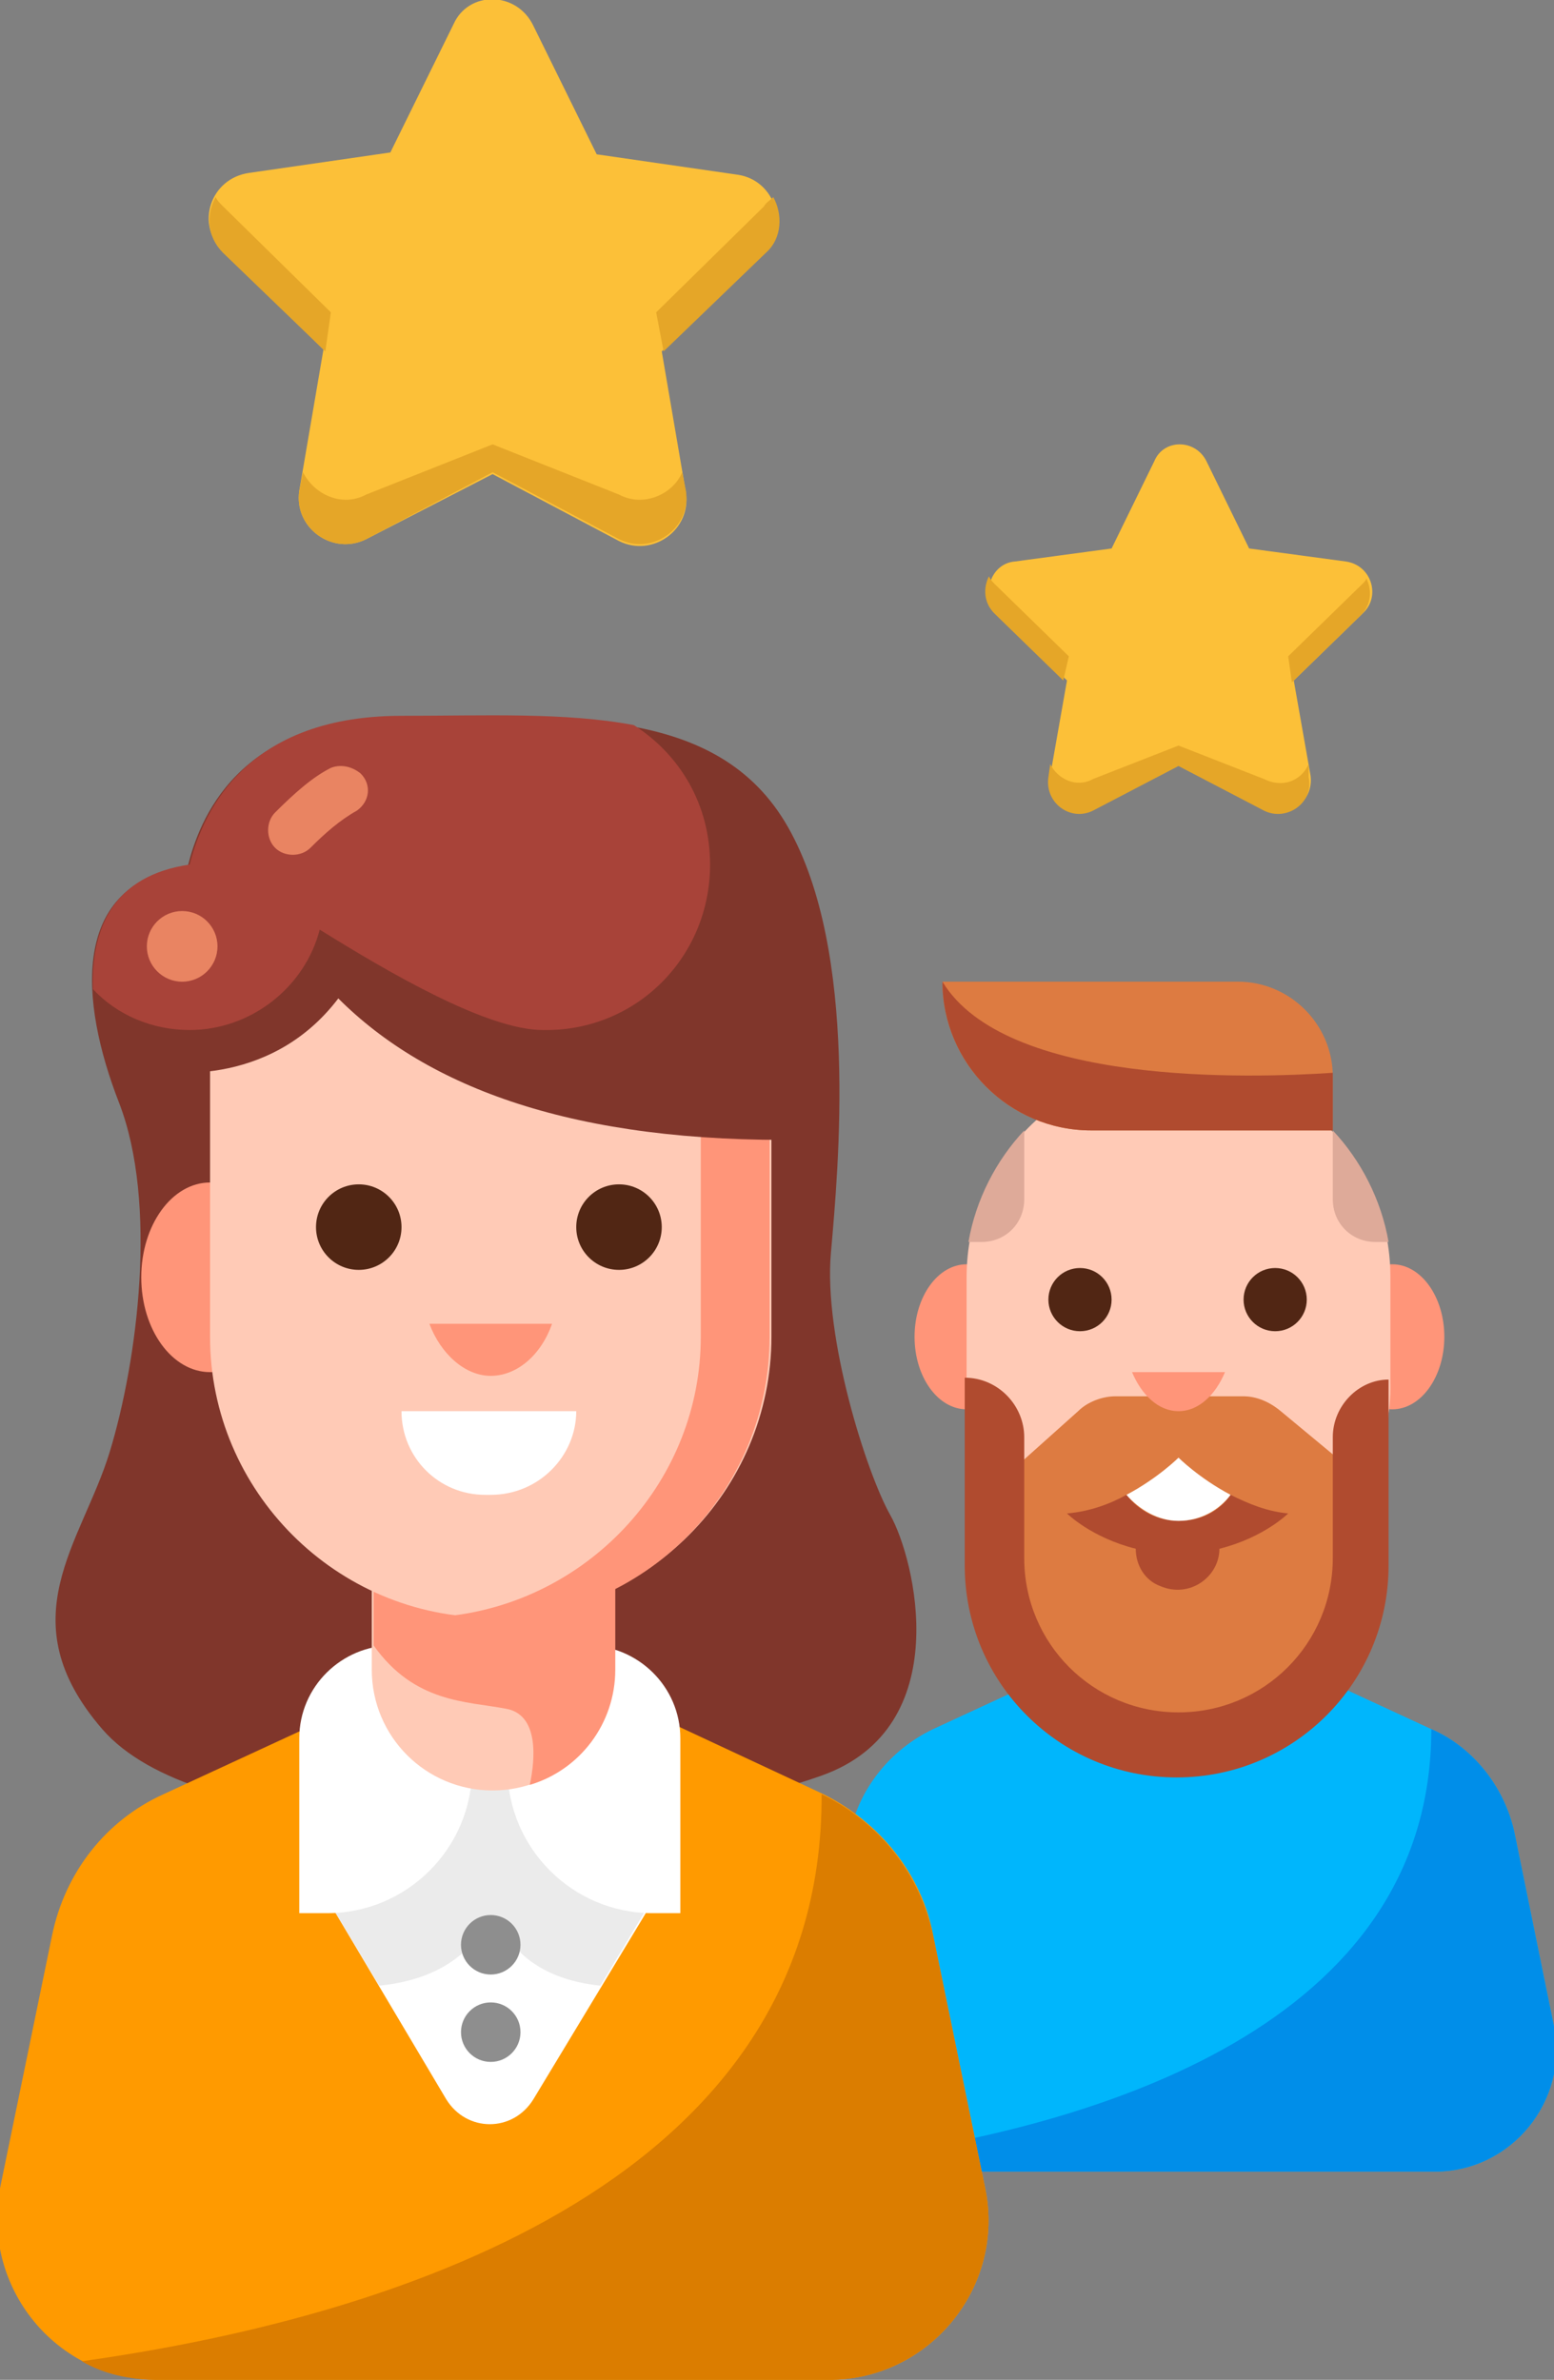 <?xml version="1.0" encoding="utf-8"?>
<!-- Generator: Adobe Illustrator 23.0.0, SVG Export Plug-In . SVG Version: 6.00 Build 0)  -->
<svg version="1.1" id="Layer_1" xmlns="http://www.w3.org/2000/svg" xmlns:xlink="http://www.w3.org/1999/xlink" x="0px" y="0px"
	 viewBox="0 0 83.6 128" style="enable-background:new 0 0 83.6 128;" xml:space="preserve">
<rect x="0" y="0" width="83.6" height="128" fill="#808080" stroke="none"/>
<style type="text/css">
	.st0{fill:#FF9579;}
	.st1{fill:#00B6FC;}
	.st2{fill:#FFCAB6;}
	.st3{fill:#512614;}
	.st4{fill:#008EE9;}
	.st5{fill:#DD7B41;}
	.st6{fill:#B04B2F;}
	.st7{fill:#FFFFFF;}
	.st8{fill:#DEAA99;}
	.st9{fill:#FCC038;}
	.st10{fill:#E5A628;}
	.st11{fill:#80362B;}
	.st12{fill:#FF9A00;}
	.st13{fill:#8E8E8E;}
	.st14{fill:#EBEBEB;}
	.st15{fill:#A84339;}
	.st16{fill:#E98462;}
	.st17{fill:#DB7D00;}
</style>
<g>
	<g>
		<ellipse class="st0" cx="74.9" cy="71.9" rx="2.8" ry="3.9"/>
		<path class="st1" d="M77,93l-8-3.7l-5.4-0.8l-5.4,0.8l-8,3.7c-2.3,1.1-4,3.2-4.5,5.7L43.5,109c-0.8,4,2.3,7.8,6.4,7.8h27.3
			c4.1,0,7.2-3.8,6.4-7.8l-2.1-10.3C81,96.2,79.3,94,77,93z"/>
		<ellipse class="st0" cx="52" cy="71.9" rx="2.8" ry="3.9"/>
		<path class="st2" d="M63.4,85.8L63.4,85.8c-6.3,0-11.4-5.1-11.4-11.4v-5.7c0-6.3,5.1-11.4,11.4-11.4h0c6.3,0,11.4,5.1,11.4,11.4
			v5.7C74.9,80.6,69.7,85.8,63.4,85.8z"/>
		<circle class="st3" cx="58.1" cy="69.9" r="1.7"/>
		<circle class="st3" cx="68.6" cy="69.9" r="1.7"/>
		<path class="st4" d="M46.8,116c0.9,0.5,2,0.8,3.1,0.8h27.3c4.1,0,7.2-3.8,6.4-7.8l-2.1-10.3C81,96.2,79.3,94,77,93
			C77,109.1,58.7,114.3,46.8,116z"/>
		<g>
			<path class="st5" d="M68.9,75.9c-0.6-0.5-1.3-0.8-2-0.8h-3.5H60c-0.7,0-1.5,0.3-2,0.8l-3.8,3.4l1.4,10.4l8,3.7l8-3.7l1.4-10.4
				L68.9,75.9z"/>
			<path class="st6" d="M71.7,77.3v6.5c0,4.6-3.7,8.3-8.3,8.3h0c-4.6,0-8.3-3.7-8.3-8.3v-6.5c0-1.7-1.4-3.2-3.2-3.2l0,0v10.1
				c0,6.3,5.1,11.4,11.4,11.4h0c6.3,0,11.4-5.1,11.4-11.4V74.2l0,0C73.1,74.2,71.7,75.6,71.7,77.3z"/>
			<path class="st6" d="M66.2,80.4c-0.6,0.9-1.6,1.4-2.8,1.4c-1.2,0-2.2-0.6-2.8-1.4c-0.9,0.5-2,0.9-3.2,1c0,0,1.3,1.3,3.7,1.9v0
				c0,0.9,0.5,1.7,1.3,2c1.6,0.7,3.2-0.5,3.2-2v0c2.4-0.6,3.7-1.9,3.7-1.9C68.2,81.3,67.2,80.9,66.2,80.4z"/>
			<path class="st7" d="M63.4,81.8c1.2,0,2.2-0.6,2.8-1.4c-1.7-0.9-2.8-2-2.8-2s-1.1,1.1-2.8,2C61.3,81.2,62.3,81.8,63.4,81.8z"/>
		</g>
		<path class="st0" d="M60.9,73.8c0.5,1.2,1.4,2.1,2.5,2.1c1.1,0,2-0.9,2.5-2.1H60.9z"/>
		<path class="st8" d="M71.7,60.8v3.7c0,1.3,1,2.3,2.3,2.3h0.7C74.3,64.5,73.2,62.4,71.7,60.8z"/>
		<path class="st8" d="M55.1,60.8v3.7c0,1.3-1,2.3-2.3,2.3h-0.7C52.5,64.5,53.6,62.4,55.1,60.8z"/>
		<path class="st5" d="M50.7,52.8h15.9c2.8,0,5.1,2.3,5.1,5.1v2.9h-13C54.3,60.8,50.7,57.2,50.7,52.8L50.7,52.8z"/>
		<path class="st6" d="M58.7,60.8h13v-2.9c0-0.1,0-0.1,0-0.2c-4.5,0.3-17.6,0.7-21-4.9C50.7,57.2,54.3,60.8,58.7,60.8z"/>
	</g>
	<g>
		<path class="st9" d="M28.7,1.4l3.4,6.9l7.6,1.1c2,0.3,2.8,2.8,1.4,4.2l-5.5,5.3l1.3,7.6c0.3,2-1.8,3.5-3.6,2.6l-6.8-3.6L19.7,29
			c-1.8,0.9-3.9-0.6-3.6-2.6l1.3-7.6L12,13.5c-1.5-1.4-0.7-3.9,1.4-4.2l7.6-1.1l3.4-6.9C25.2-0.5,27.8-0.5,28.7,1.4z"/>
		<g>
			<path class="st10" d="M36.7,25.4c-0.5,1.2-2.1,1.9-3.4,1.2l-6.8-2.7l-6.8,2.7c-1.3,0.7-2.8,0-3.4-1.2l-0.2,1
				c-0.3,2,1.8,3.5,3.6,2.6l6.8-3.6l6.8,3.6c1.8,0.9,3.9-0.6,3.6-2.6L36.7,25.4z"/>
			<path class="st10" d="M17.8,16.8L12,11.1c-0.2-0.2-0.3-0.3-0.4-0.5c-0.5,0.9-0.5,2.1,0.4,3l5.5,5.3L17.8,16.8z"/>
			<path class="st10" d="M41.1,11.1l-5.8,5.7l0.4,2.1l5.5-5.3c0.9-0.8,0.9-2.1,0.4-3C41.4,10.8,41.2,10.9,41.1,11.1z"/>
		</g>
	</g>
	<g>
		<path class="st11" d="M27.5,98c0,0-16.9,0.9-22-5S4.4,83,5.9,78.1c1.5-4.9,2.6-13.4,0.5-18.8s-2.7-11.8,3.7-12.7
			c0.6-2.4,2.6-8,11.4-8s17.1-0.8,20.9,5.9c3.8,6.7,2.7,18.3,2.3,22.9c-0.4,4.5,1.9,11.8,3.2,14.1s3.6,11.4-3.7,14S27.5,98,27.5,98z
			"/>
		<path class="st12" d="M44.3,96.5l-10.5-4.9l-7.2-1.1l-7.2,1.1L8.8,96.5c-3.1,1.4-5.3,4.2-6,7.6L0,117.7C-1,123,3,128,8.5,128h36.1
			c5.4,0,9.5-5,8.4-10.3l-2.8-13.6C49.6,100.8,47.3,98,44.3,96.5z"/>
		<path class="st7" d="M24,112.9l-6-10.1l5.1-9.4h6.5l5.2,9.4l-6.1,10.1C27.6,114.7,25.1,114.7,24,112.9z"/>
		<circle class="st13" cx="26.4" cy="109.3" r="1.6"/>
		<path class="st14" d="M27.2,104c0.7,1.2,2.2,2.5,5.1,2.8l2.4-4L32,97.9l-2.5-2.2h-6.5L21,97.3l-3,5.5l2.4,4c3-0.3,4.6-1.6,5.4-2.8
			C26.1,103.4,26.9,103.4,27.2,104z"/>
		<path class="st7" d="M25.5,88.5h-4.4c-2.7,0-5,2.2-5,5v9.4h1.5c4.3,0,7.8-3.5,7.8-7.8V88.5z"/>
		<path class="st7" d="M27.3,88.5h4.3c2.7,0,5,2.2,5,5v9.4h-1.5c-4.3,0-7.8-3.5-7.8-7.8V88.5z"/>
		<ellipse class="st0" cx="11.3" cy="68.7" rx="3.7" ry="5.1"/>
		<path class="st2" d="M26.5,96.3L26.5,96.3c-3.6,0-6.5-2.9-6.5-6.5v-7.6H33v7.6C33,93.4,30.1,96.3,26.5,96.3z"/>
		<path class="st0" d="M20.1,88.5c2.2,3.1,5,3,7.1,3.4c1.8,0.3,1.6,2.7,1.3,4.1c2.7-0.8,4.6-3.3,4.6-6.2v-7.6H20.1V88.5z"/>
		<path class="st2" d="M26.4,87L26.4,87c-8.3,0-15.1-6.8-15.1-15.1V52.8h30.2v19.1C41.5,80.2,34.7,87,26.4,87z"/>
		<circle class="st3" cx="19.3" cy="66" r="2.3"/>
		<circle class="st3" cx="33.3" cy="66" r="2.3"/>
		<path class="st0" d="M23.1,71.2c0.6,1.6,1.9,2.8,3.3,2.8s2.7-1.1,3.3-2.8H23.1z"/>
		<path class="st7" d="M26.4,80.4h-0.3c-2.5,0-4.5-2-4.5-4.5l0,0H31l0,0C31,78.3,29,80.4,26.4,80.4z"/>
		<path class="st0" d="M37.7,52.8v19.1c0,7.7-5.9,14.1-13.4,15c0.6,0.1,1.4,0.2,2,0.2c8.3,0,15.1-6.8,15.1-15.2V52.8H37.7z"/>
		<path class="st11" d="M42.2,48.3c0,0-15.3-2.7-21.9-0.9c-1.1-1.6-3.6-1.7-3.6-1.7l-5,5.3l-3.2,6.6c0,0,5.9,1.1,9.7-3.9
			c4.8,4.8,12.7,7.8,25.1,7.6C43.4,51.6,42.2,48.3,42.2,48.3z"/>
		<path class="st15" d="M38.2,46.5c0-3.2-1.6-5.9-4.1-7.5c-3.7-0.7-8-0.5-12.5-0.5c-8.8,0-10.8,5.7-11.4,8c-4.1,0.6-5.3,3.4-5.2,6.7
			c1.3,1.4,3.2,2.2,5.2,2.2c3.3,0,6.2-2.3,7-5.4c3.7,2.3,9,5.4,12,5.4C34.2,55.5,38.2,51.5,38.2,46.5z"/>
		<circle class="st16" cx="9.8" cy="50.9" r="1.9"/>
		<path class="st16" d="M17.8,41.3c-1,0.5-2,1.4-3,2.4c-0.5,0.5-0.5,1.4,0,1.9l0,0c0.5,0.5,1.4,0.5,1.9,0c0.8-0.8,1.6-1.5,2.5-2
			c0.7-0.5,0.8-1.4,0.2-2l0,0C18.9,41.2,18.3,41.1,17.8,41.3z"/>
		<circle class="st13" cx="26.4" cy="104.6" r="1.6"/>
		<path class="st17" d="M4.4,127c1.2,0.7,2.6,1,4.1,1h36.1c5.4,0,9.5-5,8.4-10.3l-2.8-13.6c-0.7-3.3-2.9-6.1-6-7.6
			C44.3,117.9,20.1,124.8,4.4,127z"/>
	</g>
	<g>
		<path class="st9" d="M64.9,24.8l2.3,4.7l5.2,0.7c1.4,0.2,1.9,1.9,0.9,2.8l-3.7,3.6l0.9,5.1c0.2,1.4-1.2,2.4-2.4,1.8l-4.6-2.4
			l-4.6,2.4c-1.2,0.6-2.7-0.4-2.4-1.8l0.9-5.1l-3.7-3.6c-1-1-0.4-2.7,0.9-2.8l5.2-0.7l2.3-4.7C62.6,23.6,64.3,23.6,64.9,24.8z"/>
		<g>
			<path class="st10" d="M70.4,41.1C70,42,69,42.4,68,41.9l-4.6-1.8l-4.6,1.8c-0.9,0.5-1.9,0-2.3-0.8l-0.1,0.7
				c-0.2,1.4,1.2,2.4,2.4,1.8l4.6-2.4l4.6,2.4c1.2,0.6,2.7-0.4,2.4-1.8L70.4,41.1z"/>
			<path class="st10" d="M57.5,35.3l-4-3.9c-0.1-0.1-0.2-0.2-0.3-0.4c-0.3,0.6-0.3,1.4,0.3,2l3.7,3.6L57.5,35.3z"/>
			<path class="st10" d="M73.3,31.4l-4,3.9l0.2,1.4l3.7-3.6c0.6-0.6,0.6-1.4,0.3-2C73.5,31.2,73.4,31.3,73.3,31.4z"/>
		</g>
	</g>
</g>
</svg>
